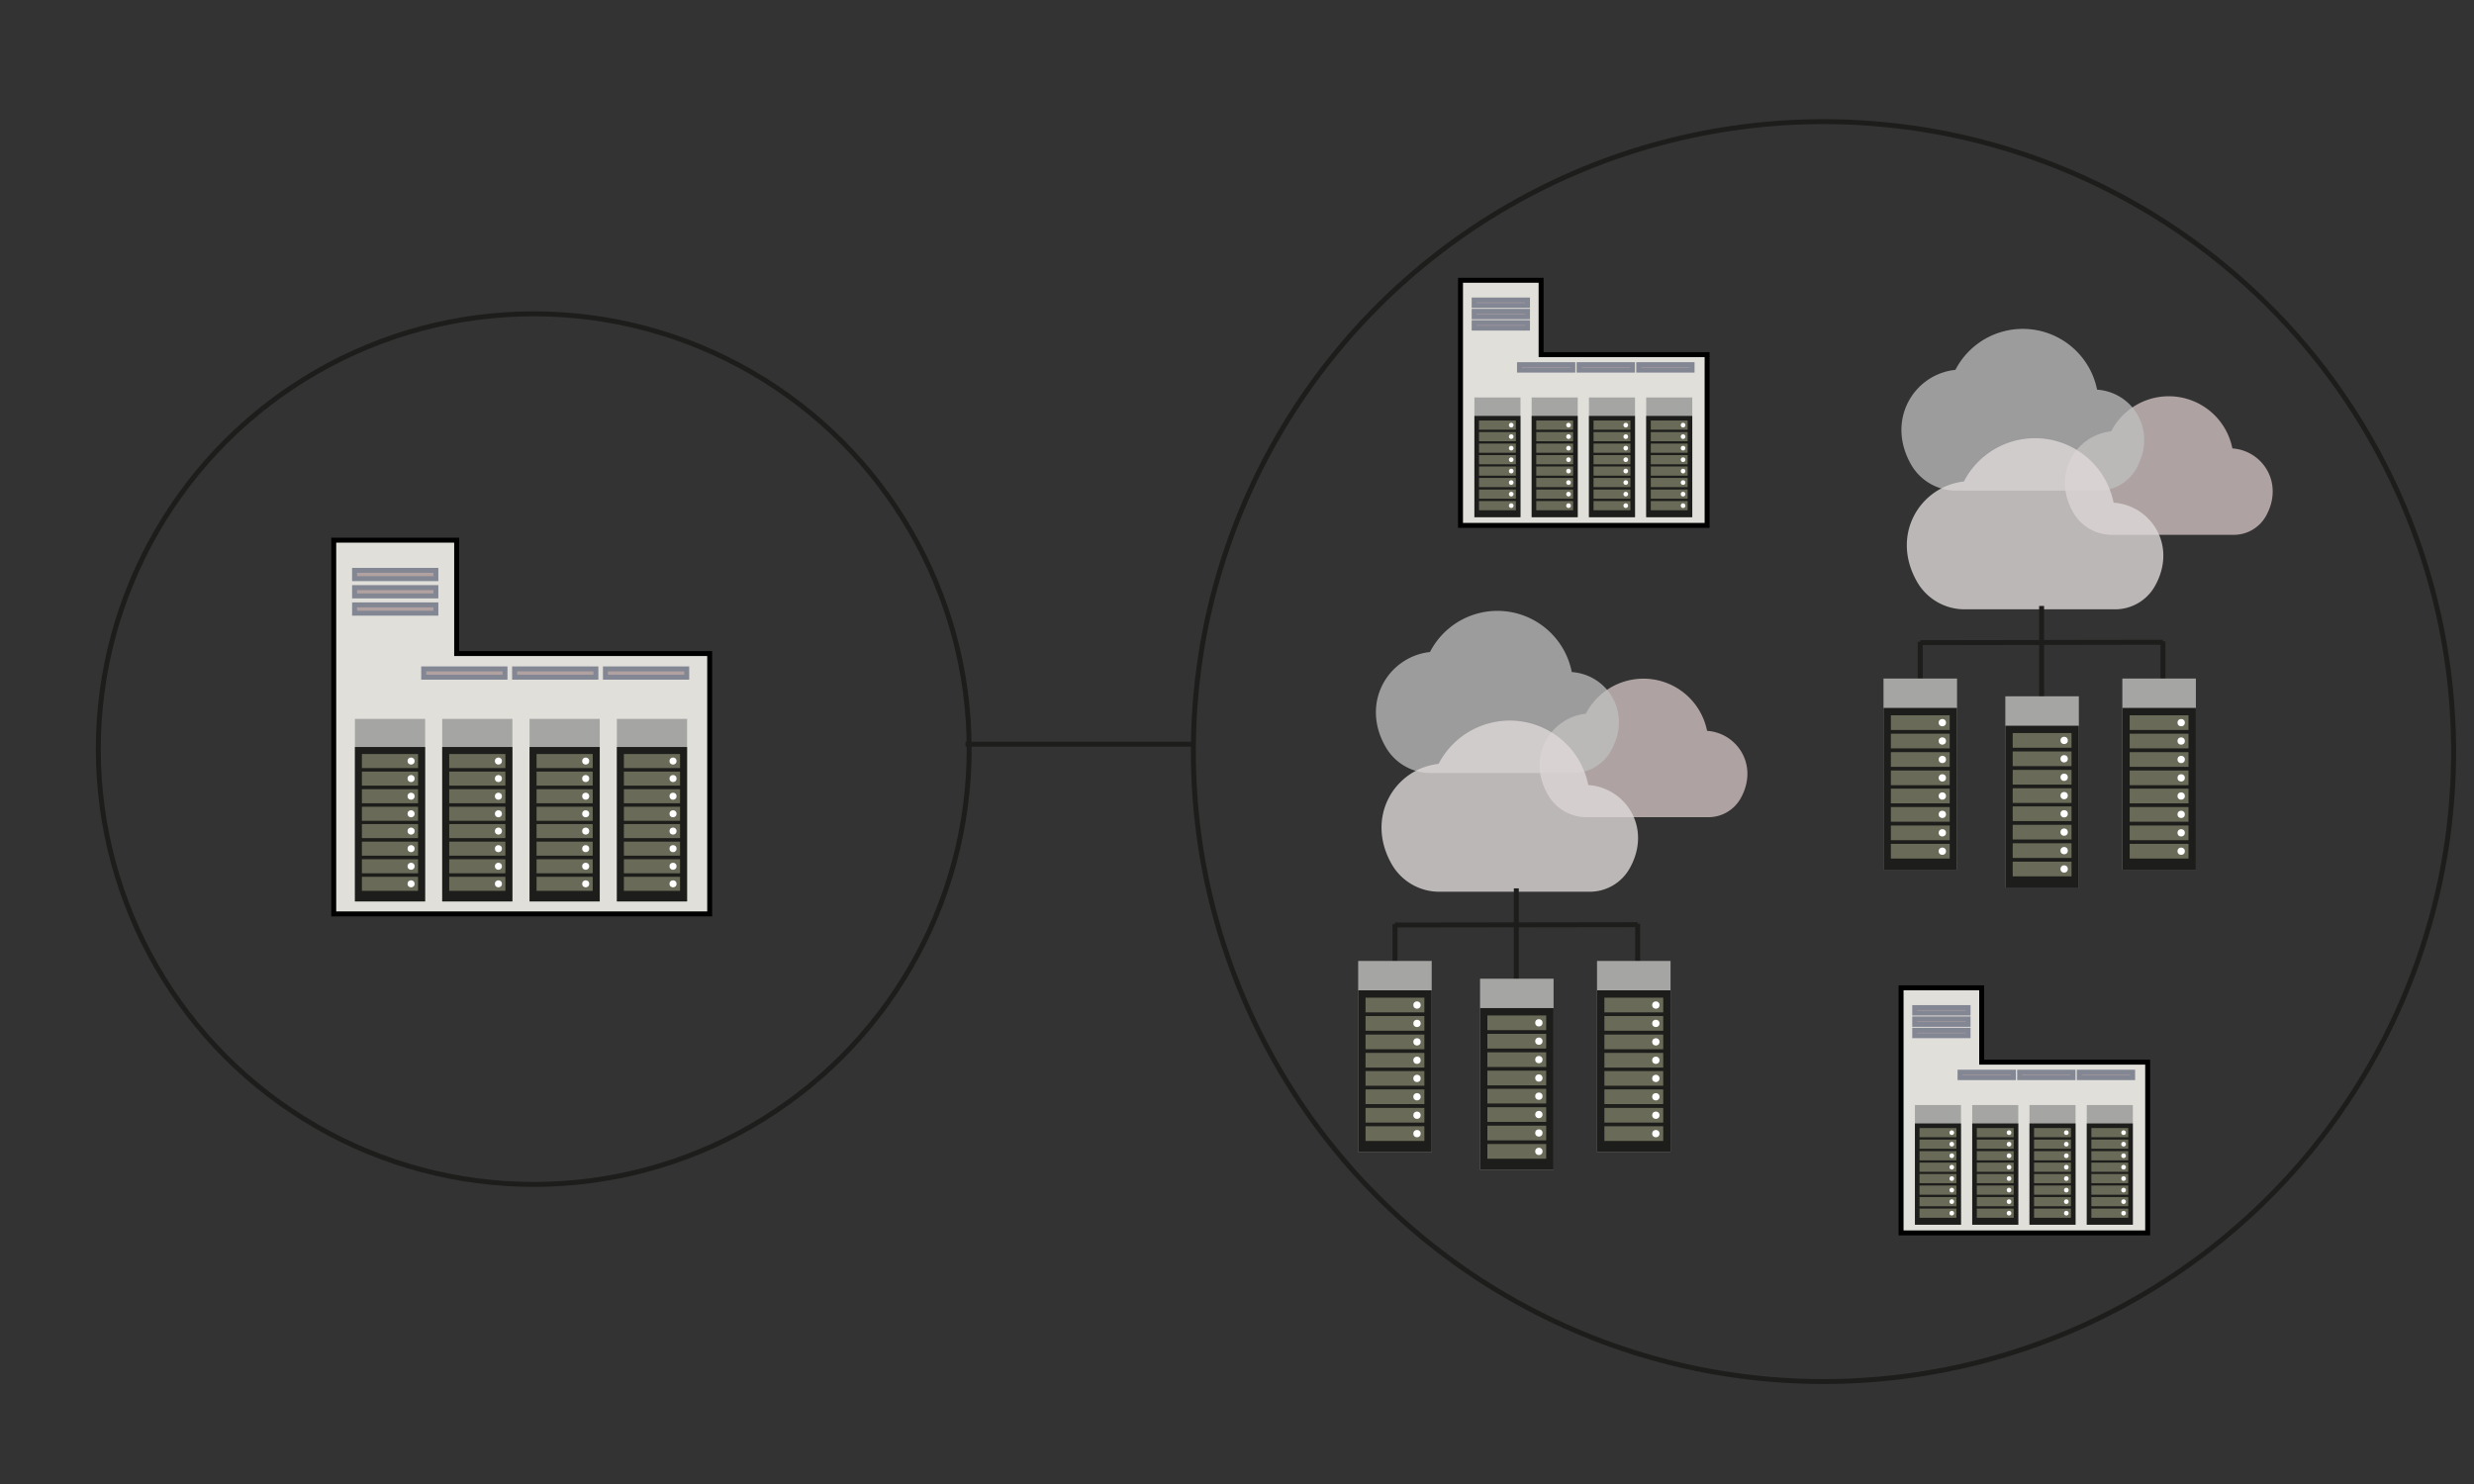 <svg id="Layer_1" data-name="Layer 1" xmlns="http://www.w3.org/2000/svg" viewBox="0 0 500 300"><rect x="0" y="0" width="500" height="300" fill="#333333" stroke="none"/><defs><style>.cls-1{fill:none;stroke:#1d1d1b;}.cls-1,.cls-8,.cls-9{stroke-miterlimit:10;}.cls-2{opacity:0.86;}.cls-3{fill:#c2b4b4;}.cls-4{opacity:0.75;}.cls-5{fill:#bfbfbf;}.cls-6{opacity:0.79;}.cls-7{fill:#e0d9d9;}.cls-8{fill:#e0dfd9;stroke:#000;}.cls-9{fill:#b2a1a1;stroke:#838693;}.cls-10{fill:#a5a5a4;}.cls-11{fill:#1d1d1b;}.cls-12{fill:#6a6a58;}.cls-13{fill:#fff;}</style></defs><title>Artboard 1</title><line class="cls-1" x1="241.17" y1="150.45" x2="195.12" y2="150.45"/><circle class="cls-1" cx="107.87" cy="151.44" r="88"/><circle class="cls-1" cx="368.53" cy="151.94" r="127.35"/><g class="cls-2"><path class="cls-3" d="M345,147.74a13.11,13.11,0,0,0-24.5-3.46c-7.17.77-12.16,8.8-7.57,16.56a9,9,0,0,0,7.74,4.36l24.59,0a7.47,7.47,0,0,0,6.5-3.76C355.52,154.79,351.13,148.16,345,147.74Z"/></g><g class="cls-4"><path class="cls-5" d="M317.66,135.86A15.32,15.32,0,0,0,289,131.81c-8.39.91-14.23,10.28-8.86,19.36a10.47,10.47,0,0,0,9.05,5.1l28.74,0a8.73,8.73,0,0,0,7.6-4.39C330,144.1,324.82,136.35,317.66,135.86Z"/></g><g class="cls-6"><path class="cls-7" d="M321,158.7a16.19,16.19,0,0,0-30.26-4.27c-8.87.95-15,10.86-9.36,20.46a11.07,11.07,0,0,0,9.56,5.38l30.37,0a9.24,9.24,0,0,0,8-4.64C334,167.41,328.56,159.22,321,158.7Z"/></g><polygon class="cls-8" points="384.21 199.69 400.5 199.69 400.5 214.72 434.05 214.72 434.05 249.24 384.21 249.24 384.21 199.69"/><rect class="cls-9" x="386.97" y="203.69" width="10.78" height="1.1"/><rect class="cls-9" x="386.97" y="205.98" width="10.78" height="1.1"/><rect class="cls-9" x="386.97" y="208.27" width="10.78" height="1.1"/><rect class="cls-9" x="420.23" y="216.75" width="10.78" height="1.1"/><rect class="cls-9" x="408.18" y="216.75" width="10.78" height="1.1"/><rect class="cls-9" x="396.13" y="216.75" width="10.78" height="1.1"/><rect class="cls-10" x="387.01" y="223.39" width="9.31" height="24.2"/><rect class="cls-11" x="387.01" y="227.11" width="9.31" height="20.48"/><rect class="cls-12" x="387.94" y="228.04" width="7.45" height="1.86"/><circle class="cls-13" cx="394.46" cy="228.97" r="0.47"/><rect class="cls-12" x="387.94" y="230.37" width="7.45" height="1.86"/><circle class="cls-13" cx="394.46" cy="231.3" r="0.47"/><rect class="cls-12" x="387.94" y="232.71" width="7.45" height="1.86"/><circle class="cls-13" cx="394.46" cy="233.64" r="0.47"/><rect class="cls-12" x="387.94" y="235.03" width="7.45" height="1.86"/><circle class="cls-13" cx="394.46" cy="235.96" r="0.47"/><rect class="cls-12" x="387.94" y="237.33" width="7.45" height="1.86"/><circle class="cls-13" cx="394.46" cy="238.26" r="0.47"/><rect class="cls-12" x="387.94" y="239.66" width="7.45" height="1.86"/><circle class="cls-13" cx="394.46" cy="240.59" r="0.47"/><rect class="cls-12" x="387.94" y="241.99" width="7.45" height="1.86"/><circle class="cls-13" cx="394.46" cy="242.92" r="0.47"/><rect class="cls-12" x="387.94" y="244.32" width="7.45" height="1.86"/><circle class="cls-13" cx="394.46" cy="245.25" r="0.47"/><rect class="cls-10" x="398.59" y="223.39" width="9.31" height="24.2"/><rect class="cls-11" x="398.59" y="227.11" width="9.31" height="20.48"/><rect class="cls-12" x="399.52" y="228.04" width="7.45" height="1.86"/><circle class="cls-13" cx="406.03" cy="228.97" r="0.47"/><rect class="cls-12" x="399.52" y="230.37" width="7.45" height="1.86"/><circle class="cls-13" cx="406.03" cy="231.3" r="0.47"/><rect class="cls-12" x="399.52" y="232.71" width="7.45" height="1.86"/><circle class="cls-13" cx="406.03" cy="233.64" r="0.47"/><rect class="cls-12" x="399.52" y="235.03" width="7.45" height="1.86"/><circle class="cls-13" cx="406.03" cy="235.96" r="0.47"/><rect class="cls-12" x="399.52" y="237.33" width="7.45" height="1.86"/><circle class="cls-13" cx="406.03" cy="238.26" r="0.47"/><rect class="cls-12" x="399.52" y="239.66" width="7.45" height="1.86"/><circle class="cls-13" cx="406.03" cy="240.59" r="0.47"/><rect class="cls-12" x="399.52" y="241.99" width="7.45" height="1.86"/><circle class="cls-13" cx="406.03" cy="242.92" r="0.47"/><rect class="cls-12" x="399.52" y="244.32" width="7.45" height="1.86"/><circle class="cls-13" cx="406.03" cy="245.25" r="0.47"/><rect class="cls-10" x="410.16" y="223.39" width="9.31" height="24.2"/><rect class="cls-11" x="410.16" y="227.11" width="9.31" height="20.48"/><rect class="cls-12" x="411.09" y="228.04" width="7.45" height="1.86"/><circle class="cls-13" cx="417.61" cy="228.97" r="0.47"/><rect class="cls-12" x="411.09" y="230.37" width="7.45" height="1.86"/><circle class="cls-13" cx="417.61" cy="231.3" r="0.47"/><rect class="cls-12" x="411.09" y="232.71" width="7.45" height="1.86"/><circle class="cls-13" cx="417.61" cy="233.64" r="0.47"/><rect class="cls-12" x="411.09" y="235.03" width="7.45" height="1.86"/><circle class="cls-13" cx="417.61" cy="235.96" r="0.47"/><rect class="cls-12" x="411.09" y="237.33" width="7.45" height="1.86"/><circle class="cls-13" cx="417.61" cy="238.26" r="0.47"/><rect class="cls-12" x="411.09" y="239.66" width="7.45" height="1.86"/><circle class="cls-13" cx="417.61" cy="240.59" r="0.47"/><rect class="cls-12" x="411.09" y="241.99" width="7.45" height="1.86"/><circle class="cls-13" cx="417.61" cy="242.92" r="0.47"/><rect class="cls-12" x="411.09" y="244.32" width="7.45" height="1.86"/><circle class="cls-13" cx="417.61" cy="245.25" r="0.47"/><rect class="cls-10" x="421.74" y="223.39" width="9.31" height="24.2"/><rect class="cls-11" x="421.74" y="227.11" width="9.31" height="20.48"/><rect class="cls-12" x="422.67" y="228.04" width="7.45" height="1.86"/><circle class="cls-13" cx="429.18" cy="228.97" r="0.47"/><rect class="cls-12" x="422.67" y="230.37" width="7.45" height="1.86"/><circle class="cls-13" cx="429.18" cy="231.3" r="0.47"/><rect class="cls-12" x="422.67" y="232.71" width="7.45" height="1.86"/><circle class="cls-13" cx="429.18" cy="233.64" r="0.47"/><rect class="cls-12" x="422.67" y="235.03" width="7.45" height="1.86"/><circle class="cls-13" cx="429.18" cy="235.96" r="0.47"/><rect class="cls-12" x="422.67" y="237.33" width="7.45" height="1.86"/><circle class="cls-13" cx="429.18" cy="238.26" r="0.47"/><rect class="cls-12" x="422.67" y="239.66" width="7.45" height="1.86"/><circle class="cls-13" cx="429.18" cy="240.59" r="0.47"/><rect class="cls-12" x="422.67" y="241.99" width="7.45" height="1.86"/><circle class="cls-13" cx="429.18" cy="242.92" r="0.47"/><rect class="cls-12" x="422.67" y="244.32" width="7.45" height="1.86"/><circle class="cls-13" cx="429.18" cy="245.25" r="0.47"/><polygon class="cls-8" points="295.17 56.66 311.46 56.66 311.46 71.69 345.01 71.69 345.01 106.21 295.17 106.21 295.17 56.66"/><rect class="cls-9" x="297.93" y="60.65" width="10.78" height="1.1"/><rect class="cls-9" x="297.93" y="62.94" width="10.78" height="1.1"/><rect class="cls-9" x="297.93" y="65.23" width="10.78" height="1.1"/><rect class="cls-9" x="331.19" y="73.72" width="10.78" height="1.1"/><rect class="cls-9" x="319.14" y="73.72" width="10.78" height="1.1"/><rect class="cls-9" x="307.09" y="73.72" width="10.78" height="1.1"/><rect class="cls-10" x="297.98" y="80.35" width="9.31" height="24.2"/><rect class="cls-11" x="297.98" y="84.08" width="9.31" height="20.48"/><rect class="cls-12" x="298.91" y="85.01" width="7.45" height="1.86"/><circle class="cls-13" cx="305.42" cy="85.94" r="0.47"/><rect class="cls-12" x="298.91" y="87.34" width="7.45" height="1.86"/><circle class="cls-13" cx="305.42" cy="88.27" r="0.47"/><rect class="cls-12" x="298.91" y="89.67" width="7.45" height="1.86"/><circle class="cls-13" cx="305.42" cy="90.6" r="0.47"/><rect class="cls-12" x="298.91" y="92" width="7.45" height="1.86"/><circle class="cls-13" cx="305.42" cy="92.93" r="0.47"/><rect class="cls-12" x="298.91" y="94.3" width="7.45" height="1.86"/><circle class="cls-13" cx="305.42" cy="95.23" r="0.47"/><rect class="cls-12" x="298.91" y="96.62" width="7.45" height="1.86"/><circle class="cls-13" cx="305.42" cy="97.55" r="0.47"/><rect class="cls-12" x="298.91" y="98.96" width="7.45" height="1.86"/><circle class="cls-13" cx="305.42" cy="99.89" r="0.47"/><rect class="cls-12" x="298.91" y="101.29" width="7.45" height="1.86"/><circle class="cls-13" cx="305.42" cy="102.22" r="0.47"/><rect class="cls-10" x="309.55" y="80.35" width="9.31" height="24.2"/><rect class="cls-11" x="309.55" y="84.08" width="9.31" height="20.48"/><rect class="cls-12" x="310.48" y="85.01" width="7.45" height="1.86"/><circle class="cls-13" cx="317" cy="85.94" r="0.47"/><rect class="cls-12" x="310.48" y="87.34" width="7.45" height="1.86"/><circle class="cls-13" cx="317" cy="88.27" r="0.47"/><rect class="cls-12" x="310.48" y="89.67" width="7.45" height="1.86"/><circle class="cls-13" cx="317" cy="90.6" r="0.47"/><rect class="cls-12" x="310.48" y="92" width="7.45" height="1.86"/><circle class="cls-13" cx="317" cy="92.93" r="0.47"/><rect class="cls-12" x="310.48" y="94.3" width="7.45" height="1.86"/><circle class="cls-13" cx="317" cy="95.23" r="0.47"/><rect class="cls-12" x="310.48" y="96.62" width="7.45" height="1.86"/><circle class="cls-13" cx="317" cy="97.55" r="0.47"/><rect class="cls-12" x="310.48" y="98.96" width="7.45" height="1.86"/><circle class="cls-13" cx="317" cy="99.89" r="0.47"/><rect class="cls-12" x="310.48" y="101.29" width="7.45" height="1.86"/><circle class="cls-13" cx="317" cy="102.22" r="0.47"/><rect class="cls-10" x="321.13" y="80.35" width="9.31" height="24.2"/><rect class="cls-11" x="321.13" y="84.08" width="9.31" height="20.48"/><rect class="cls-12" x="322.06" y="85.01" width="7.45" height="1.86"/><circle class="cls-13" cx="328.57" cy="85.94" r="0.47"/><rect class="cls-12" x="322.06" y="87.34" width="7.45" height="1.86"/><circle class="cls-13" cx="328.57" cy="88.27" r="0.47"/><rect class="cls-12" x="322.06" y="89.67" width="7.45" height="1.86"/><circle class="cls-13" cx="328.57" cy="90.6" r="0.47"/><rect class="cls-12" x="322.06" y="92" width="7.45" height="1.86"/><circle class="cls-13" cx="328.57" cy="92.93" r="0.47"/><rect class="cls-12" x="322.06" y="94.3" width="7.45" height="1.86"/><circle class="cls-13" cx="328.57" cy="95.23" r="0.47"/><rect class="cls-12" x="322.06" y="96.62" width="7.45" height="1.86"/><circle class="cls-13" cx="328.57" cy="97.55" r="0.47"/><rect class="cls-12" x="322.06" y="98.96" width="7.45" height="1.86"/><circle class="cls-13" cx="328.57" cy="99.89" r="0.47"/><rect class="cls-12" x="322.06" y="101.29" width="7.45" height="1.86"/><circle class="cls-13" cx="328.57" cy="102.22" r="0.47"/><rect class="cls-10" x="332.7" y="80.35" width="9.31" height="24.2"/><rect class="cls-11" x="332.7" y="84.08" width="9.31" height="20.48"/><rect class="cls-12" x="333.63" y="85.01" width="7.45" height="1.86"/><circle class="cls-13" cx="340.15" cy="85.94" r="0.47"/><rect class="cls-12" x="333.63" y="87.34" width="7.45" height="1.86"/><circle class="cls-13" cx="340.15" cy="88.27" r="0.47"/><rect class="cls-12" x="333.63" y="89.67" width="7.45" height="1.86"/><circle class="cls-13" cx="340.15" cy="90.6" r="0.47"/><rect class="cls-12" x="333.63" y="92" width="7.45" height="1.86"/><circle class="cls-13" cx="340.15" cy="92.93" r="0.47"/><rect class="cls-12" x="333.63" y="94.3" width="7.45" height="1.86"/><circle class="cls-13" cx="340.15" cy="95.23" r="0.47"/><rect class="cls-12" x="333.63" y="96.62" width="7.45" height="1.86"/><circle class="cls-13" cx="340.15" cy="97.55" r="0.47"/><rect class="cls-12" x="333.63" y="98.96" width="7.45" height="1.86"/><circle class="cls-13" cx="340.15" cy="99.89" r="0.47"/><rect class="cls-12" x="333.63" y="101.29" width="7.45" height="1.86"/><circle class="cls-13" cx="340.15" cy="102.22" r="0.47"/><polygon class="cls-8" points="67.45 109.2 92.29 109.2 92.29 132.12 143.43 132.12 143.43 184.75 67.45 184.75 67.45 109.2"/><rect class="cls-9" x="71.66" y="115.3" width="16.43" height="1.68"/><rect class="cls-9" x="71.66" y="118.79" width="16.43" height="1.68"/><rect class="cls-9" x="71.66" y="122.28" width="16.43" height="1.68"/><rect class="cls-9" x="122.36" y="135.22" width="16.43" height="1.68"/><rect class="cls-9" x="104" y="135.22" width="16.43" height="1.68"/><rect class="cls-9" x="85.63" y="135.22" width="16.43" height="1.68"/><rect class="cls-10" x="71.73" y="145.33" width="14.19" height="36.9"/><rect class="cls-11" x="71.73" y="151.01" width="14.19" height="31.22"/><rect class="cls-12" x="73.14" y="152.43" width="11.35" height="2.84"/><circle class="cls-13" cx="83.08" cy="153.85" r="0.71"/><rect class="cls-12" x="73.14" y="155.98" width="11.35" height="2.84"/><circle class="cls-13" cx="83.08" cy="157.39" r="0.71"/><rect class="cls-12" x="73.14" y="159.54" width="11.35" height="2.84"/><circle class="cls-13" cx="83.08" cy="160.96" r="0.71"/><rect class="cls-12" x="73.14" y="163.09" width="11.35" height="2.84"/><circle class="cls-13" cx="83.08" cy="164.51" r="0.71"/><rect class="cls-12" x="73.14" y="166.59" width="11.35" height="2.84"/><circle class="cls-13" cx="83.08" cy="168.01" r="0.71"/><rect class="cls-12" x="73.14" y="170.14" width="11.35" height="2.84"/><circle class="cls-13" cx="83.08" cy="171.56" r="0.71"/><rect class="cls-12" x="73.14" y="173.7" width="11.35" height="2.84"/><circle class="cls-13" cx="83.08" cy="175.12" r="0.71"/><rect class="cls-12" x="73.14" y="177.25" width="11.35" height="2.84"/><circle class="cls-13" cx="83.08" cy="178.67" r="0.71"/><rect class="cls-10" x="89.37" y="145.33" width="14.19" height="36.9"/><rect class="cls-11" x="89.37" y="151.01" width="14.19" height="31.22"/><rect class="cls-12" x="90.79" y="152.43" width="11.35" height="2.84"/><circle class="cls-13" cx="100.73" cy="153.85" r="0.71"/><rect class="cls-12" x="90.79" y="155.98" width="11.35" height="2.84"/><circle class="cls-13" cx="100.73" cy="157.39" r="0.71"/><rect class="cls-12" x="90.79" y="159.54" width="11.35" height="2.84"/><circle class="cls-13" cx="100.73" cy="160.96" r="0.71"/><rect class="cls-12" x="90.79" y="163.09" width="11.35" height="2.84"/><circle class="cls-13" cx="100.73" cy="164.51" r="0.71"/><rect class="cls-12" x="90.79" y="166.59" width="11.35" height="2.84"/><circle class="cls-13" cx="100.73" cy="168.01" r="0.71"/><rect class="cls-12" x="90.79" y="170.14" width="11.35" height="2.84"/><circle class="cls-13" cx="100.73" cy="171.56" r="0.71"/><rect class="cls-12" x="90.79" y="173.7" width="11.35" height="2.84"/><circle class="cls-13" cx="100.73" cy="175.12" r="0.71"/><rect class="cls-12" x="90.79" y="177.25" width="11.35" height="2.84"/><circle class="cls-13" cx="100.73" cy="178.67" r="0.71"/><rect class="cls-10" x="107.02" y="145.33" width="14.19" height="36.9"/><rect class="cls-11" x="107.02" y="151.01" width="14.19" height="31.22"/><rect class="cls-12" x="108.44" y="152.43" width="11.35" height="2.84"/><circle class="cls-13" cx="118.37" cy="153.85" r="0.71"/><rect class="cls-12" x="108.44" y="155.98" width="11.35" height="2.84"/><circle class="cls-13" cx="118.37" cy="157.39" r="0.71"/><rect class="cls-12" x="108.44" y="159.54" width="11.35" height="2.84"/><circle class="cls-13" cx="118.37" cy="160.96" r="0.71"/><rect class="cls-12" x="108.44" y="163.09" width="11.35" height="2.84"/><circle class="cls-13" cx="118.37" cy="164.51" r="0.71"/><rect class="cls-12" x="108.44" y="166.59" width="11.35" height="2.84"/><circle class="cls-13" cx="118.37" cy="168.01" r="0.71"/><rect class="cls-12" x="108.44" y="170.14" width="11.35" height="2.84"/><circle class="cls-13" cx="118.37" cy="171.56" r="0.71"/><rect class="cls-12" x="108.44" y="173.7" width="11.35" height="2.84"/><circle class="cls-13" cx="118.37" cy="175.12" r="0.71"/><rect class="cls-12" x="108.44" y="177.25" width="11.35" height="2.84"/><circle class="cls-13" cx="118.37" cy="178.67" r="0.71"/><rect class="cls-10" x="124.67" y="145.33" width="14.19" height="36.9"/><rect class="cls-11" x="124.67" y="151.01" width="14.19" height="31.22"/><rect class="cls-12" x="126.09" y="152.43" width="11.35" height="2.84"/><circle class="cls-13" cx="136.02" cy="153.85" r="0.71"/><rect class="cls-12" x="126.09" y="155.98" width="11.35" height="2.84"/><circle class="cls-13" cx="136.02" cy="157.39" r="0.71"/><rect class="cls-12" x="126.09" y="159.54" width="11.35" height="2.84"/><circle class="cls-13" cx="136.02" cy="160.96" r="0.71"/><rect class="cls-12" x="126.09" y="163.09" width="11.35" height="2.84"/><circle class="cls-13" cx="136.02" cy="164.51" r="0.71"/><rect class="cls-12" x="126.09" y="166.59" width="11.35" height="2.84"/><circle class="cls-13" cx="136.02" cy="168.01" r="0.71"/><rect class="cls-12" x="126.09" y="170.14" width="11.35" height="2.84"/><circle class="cls-13" cx="136.02" cy="171.56" r="0.71"/><rect class="cls-12" x="126.09" y="173.7" width="11.35" height="2.84"/><circle class="cls-13" cx="136.02" cy="175.12" r="0.71"/><rect class="cls-12" x="126.09" y="177.25" width="11.35" height="2.84"/><circle class="cls-13" cx="136.02" cy="178.67" r="0.71"/><line class="cls-1" x1="306.45" y1="179.59" x2="306.45" y2="202.08"/><line class="cls-1" x1="281.93" y1="186.83" x2="281.93" y2="198.06"/><line class="cls-1" x1="330.97" y1="186.74" x2="330.97" y2="196.03"/><rect class="cls-10" x="274.49" y="194.26" width="14.86" height="38.64"/><rect class="cls-11" x="274.49" y="200.2" width="14.86" height="32.7"/><rect class="cls-12" x="275.98" y="201.69" width="11.89" height="2.97"/><circle class="cls-13" cx="286.38" cy="203.18" r="0.74"/><rect class="cls-12" x="275.98" y="205.4" width="11.89" height="2.97"/><circle class="cls-13" cx="286.38" cy="206.89" r="0.74"/><rect class="cls-12" x="275.98" y="209.14" width="11.89" height="2.97"/><circle class="cls-13" cx="286.38" cy="210.62" r="0.74"/><rect class="cls-12" x="275.98" y="212.85" width="11.89" height="2.97"/><circle class="cls-13" cx="286.38" cy="214.34" r="0.74"/><rect class="cls-12" x="275.98" y="216.52" width="11.89" height="2.97"/><circle class="cls-13" cx="286.38" cy="218.01" r="0.74"/><rect class="cls-12" x="275.98" y="220.23" width="11.89" height="2.97"/><circle class="cls-13" cx="286.38" cy="221.72" r="0.74"/><rect class="cls-12" x="275.98" y="223.97" width="11.89" height="2.97"/><circle class="cls-13" cx="286.38" cy="225.45" r="0.74"/><rect class="cls-12" x="275.98" y="227.68" width="11.89" height="2.97"/><circle class="cls-13" cx="286.38" cy="229.17" r="0.74"/><rect class="cls-10" x="299.12" y="197.85" width="14.86" height="38.64"/><rect class="cls-11" x="299.12" y="203.79" width="14.86" height="32.7"/><rect class="cls-12" x="300.6" y="205.28" width="11.89" height="2.97"/><circle class="cls-13" cx="311.01" cy="206.77" r="0.74"/><rect class="cls-12" x="300.6" y="209" width="11.89" height="2.97"/><circle class="cls-13" cx="311.01" cy="210.48" r="0.74"/><rect class="cls-12" x="300.6" y="212.73" width="11.89" height="2.97"/><circle class="cls-13" cx="311.01" cy="214.21" r="0.74"/><rect class="cls-12" x="300.6" y="216.44" width="11.89" height="2.97"/><circle class="cls-13" cx="311.01" cy="217.93" r="0.74"/><rect class="cls-12" x="300.6" y="220.11" width="11.89" height="2.97"/><circle class="cls-13" cx="311.01" cy="221.6" r="0.74"/><rect class="cls-12" x="300.6" y="223.83" width="11.89" height="2.97"/><circle class="cls-13" cx="311.01" cy="225.31" r="0.74"/><rect class="cls-12" x="300.6" y="227.56" width="11.89" height="2.97"/><circle class="cls-13" cx="311.01" cy="229.04" r="0.74"/><rect class="cls-12" x="300.6" y="231.27" width="11.89" height="2.97"/><circle class="cls-13" cx="311.01" cy="232.76" r="0.74"/><rect class="cls-10" x="322.76" y="194.26" width="14.86" height="38.64"/><rect class="cls-11" x="322.76" y="200.2" width="14.86" height="32.7"/><rect class="cls-12" x="324.25" y="201.69" width="11.89" height="2.97"/><circle class="cls-13" cx="334.65" cy="203.18" r="0.74"/><rect class="cls-12" x="324.25" y="205.4" width="11.89" height="2.97"/><circle class="cls-13" cx="334.65" cy="206.89" r="0.74"/><rect class="cls-12" x="324.25" y="209.14" width="11.89" height="2.97"/><circle class="cls-13" cx="334.65" cy="210.62" r="0.74"/><rect class="cls-12" x="324.25" y="212.85" width="11.89" height="2.97"/><circle class="cls-13" cx="334.65" cy="214.34" r="0.74"/><rect class="cls-12" x="324.25" y="216.52" width="11.89" height="2.97"/><circle class="cls-13" cx="334.65" cy="218.01" r="0.74"/><rect class="cls-12" x="324.25" y="220.23" width="11.89" height="2.97"/><circle class="cls-13" cx="334.65" cy="221.72" r="0.74"/><rect class="cls-12" x="324.25" y="223.97" width="11.89" height="2.97"/><circle class="cls-13" cx="334.65" cy="225.45" r="0.74"/><rect class="cls-12" x="324.25" y="227.68" width="11.89" height="2.97"/><circle class="cls-13" cx="334.65" cy="229.17" r="0.74"/><line class="cls-1" x1="281.93" y1="187" x2="330.97" y2="186.93"/><g class="cls-2"><path class="cls-3" d="M451.17,90.65a13.11,13.11,0,0,0-24.5-3.46c-7.18.78-12.17,8.8-7.57,16.57a9,9,0,0,0,7.74,4.36l24.59,0a7.45,7.45,0,0,0,6.5-3.76C461.68,97.7,457.29,91.07,451.17,90.65Z"/></g><g class="cls-4"><path class="cls-5" d="M423.83,78.77a15.33,15.33,0,0,0-28.64-4C386.8,75.63,381,85,386.34,94.09a10.47,10.47,0,0,0,9.05,5.09l28.74,0a8.72,8.72,0,0,0,7.6-4.39C436.12,87,431,79.26,423.83,78.77Z"/></g><g class="cls-6"><path class="cls-7" d="M427.16,101.62a16.19,16.19,0,0,0-30.26-4.28c-8.86,1-15,10.86-9.35,20.46a11.07,11.07,0,0,0,9.56,5.38l30.37,0a9.24,9.24,0,0,0,8-4.64C440.15,110.32,434.72,102.13,427.16,101.62Z"/></g><line class="cls-1" x1="412.61" y1="122.5" x2="412.61" y2="144.99"/><line class="cls-1" x1="388.09" y1="129.74" x2="388.09" y2="140.98"/><line class="cls-1" x1="437.14" y1="129.65" x2="437.14" y2="138.94"/><rect class="cls-10" x="380.66" y="137.17" width="14.86" height="38.64"/><rect class="cls-11" x="380.66" y="143.11" width="14.86" height="32.7"/><rect class="cls-12" x="382.15" y="144.6" width="11.89" height="2.97"/><circle class="cls-13" cx="392.55" cy="146.09" r="0.74"/><rect class="cls-12" x="382.15" y="148.32" width="11.89" height="2.97"/><circle class="cls-13" cx="392.55" cy="149.8" r="0.74"/><rect class="cls-12" x="382.15" y="152.05" width="11.89" height="2.97"/><circle class="cls-13" cx="392.55" cy="153.53" r="0.74"/><rect class="cls-12" x="382.15" y="155.76" width="11.89" height="2.97"/><circle class="cls-13" cx="392.55" cy="157.25" r="0.74"/><rect class="cls-12" x="382.15" y="159.43" width="11.89" height="2.97"/><circle class="cls-13" cx="392.55" cy="160.92" r="0.74"/><rect class="cls-12" x="382.15" y="163.15" width="11.89" height="2.97"/><circle class="cls-13" cx="392.55" cy="164.63" r="0.74"/><rect class="cls-12" x="382.15" y="166.88" width="11.89" height="2.97"/><circle class="cls-13" cx="392.55" cy="168.36" r="0.74"/><rect class="cls-12" x="382.15" y="170.59" width="11.89" height="2.97"/><circle class="cls-13" cx="392.55" cy="172.08" r="0.74"/><rect class="cls-10" x="405.28" y="140.76" width="14.86" height="38.64"/><rect class="cls-11" x="405.28" y="146.71" width="14.86" height="32.7"/><rect class="cls-12" x="406.77" y="148.19" width="11.89" height="2.97"/><circle class="cls-13" cx="417.17" cy="149.68" r="0.74"/><rect class="cls-12" x="406.77" y="151.91" width="11.89" height="2.97"/><circle class="cls-13" cx="417.17" cy="153.39" r="0.74"/><rect class="cls-12" x="406.77" y="155.64" width="11.89" height="2.97"/><circle class="cls-13" cx="417.17" cy="157.13" r="0.74"/><rect class="cls-12" x="406.77" y="159.35" width="11.89" height="2.97"/><circle class="cls-13" cx="417.17" cy="160.84" r="0.74"/><rect class="cls-12" x="406.77" y="163.02" width="11.89" height="2.97"/><circle class="cls-13" cx="417.17" cy="164.51" r="0.74"/><rect class="cls-12" x="406.77" y="166.74" width="11.89" height="2.97"/><circle class="cls-13" cx="417.17" cy="168.22" r="0.74"/><rect class="cls-12" x="406.77" y="170.47" width="11.89" height="2.97"/><circle class="cls-13" cx="417.17" cy="171.96" r="0.74"/><rect class="cls-12" x="406.77" y="174.19" width="11.89" height="2.97"/><circle class="cls-13" cx="417.17" cy="175.67" r="0.74"/><rect class="cls-10" x="428.93" y="137.17" width="14.86" height="38.64"/><rect class="cls-11" x="428.93" y="143.11" width="14.86" height="32.7"/><rect class="cls-12" x="430.41" y="144.6" width="11.89" height="2.97"/><circle class="cls-13" cx="440.82" cy="146.09" r="0.74"/><rect class="cls-12" x="430.41" y="148.32" width="11.89" height="2.97"/><circle class="cls-13" cx="440.82" cy="149.8" r="0.74"/><rect class="cls-12" x="430.41" y="152.05" width="11.89" height="2.97"/><circle class="cls-13" cx="440.82" cy="153.53" r="0.74"/><rect class="cls-12" x="430.41" y="155.76" width="11.89" height="2.97"/><circle class="cls-13" cx="440.82" cy="157.25" r="0.74"/><rect class="cls-12" x="430.41" y="159.43" width="11.89" height="2.97"/><circle class="cls-13" cx="440.82" cy="160.92" r="0.74"/><rect class="cls-12" x="430.41" y="163.15" width="11.89" height="2.97"/><circle class="cls-13" cx="440.82" cy="164.63" r="0.74"/><rect class="cls-12" x="430.41" y="166.88" width="11.89" height="2.97"/><circle class="cls-13" cx="440.82" cy="168.36" r="0.74"/><rect class="cls-12" x="430.41" y="170.59" width="11.89" height="2.97"/><circle class="cls-13" cx="440.82" cy="172.08" r="0.74"/><line class="cls-1" x1="388.09" y1="129.92" x2="437.14" y2="129.84"/></svg>